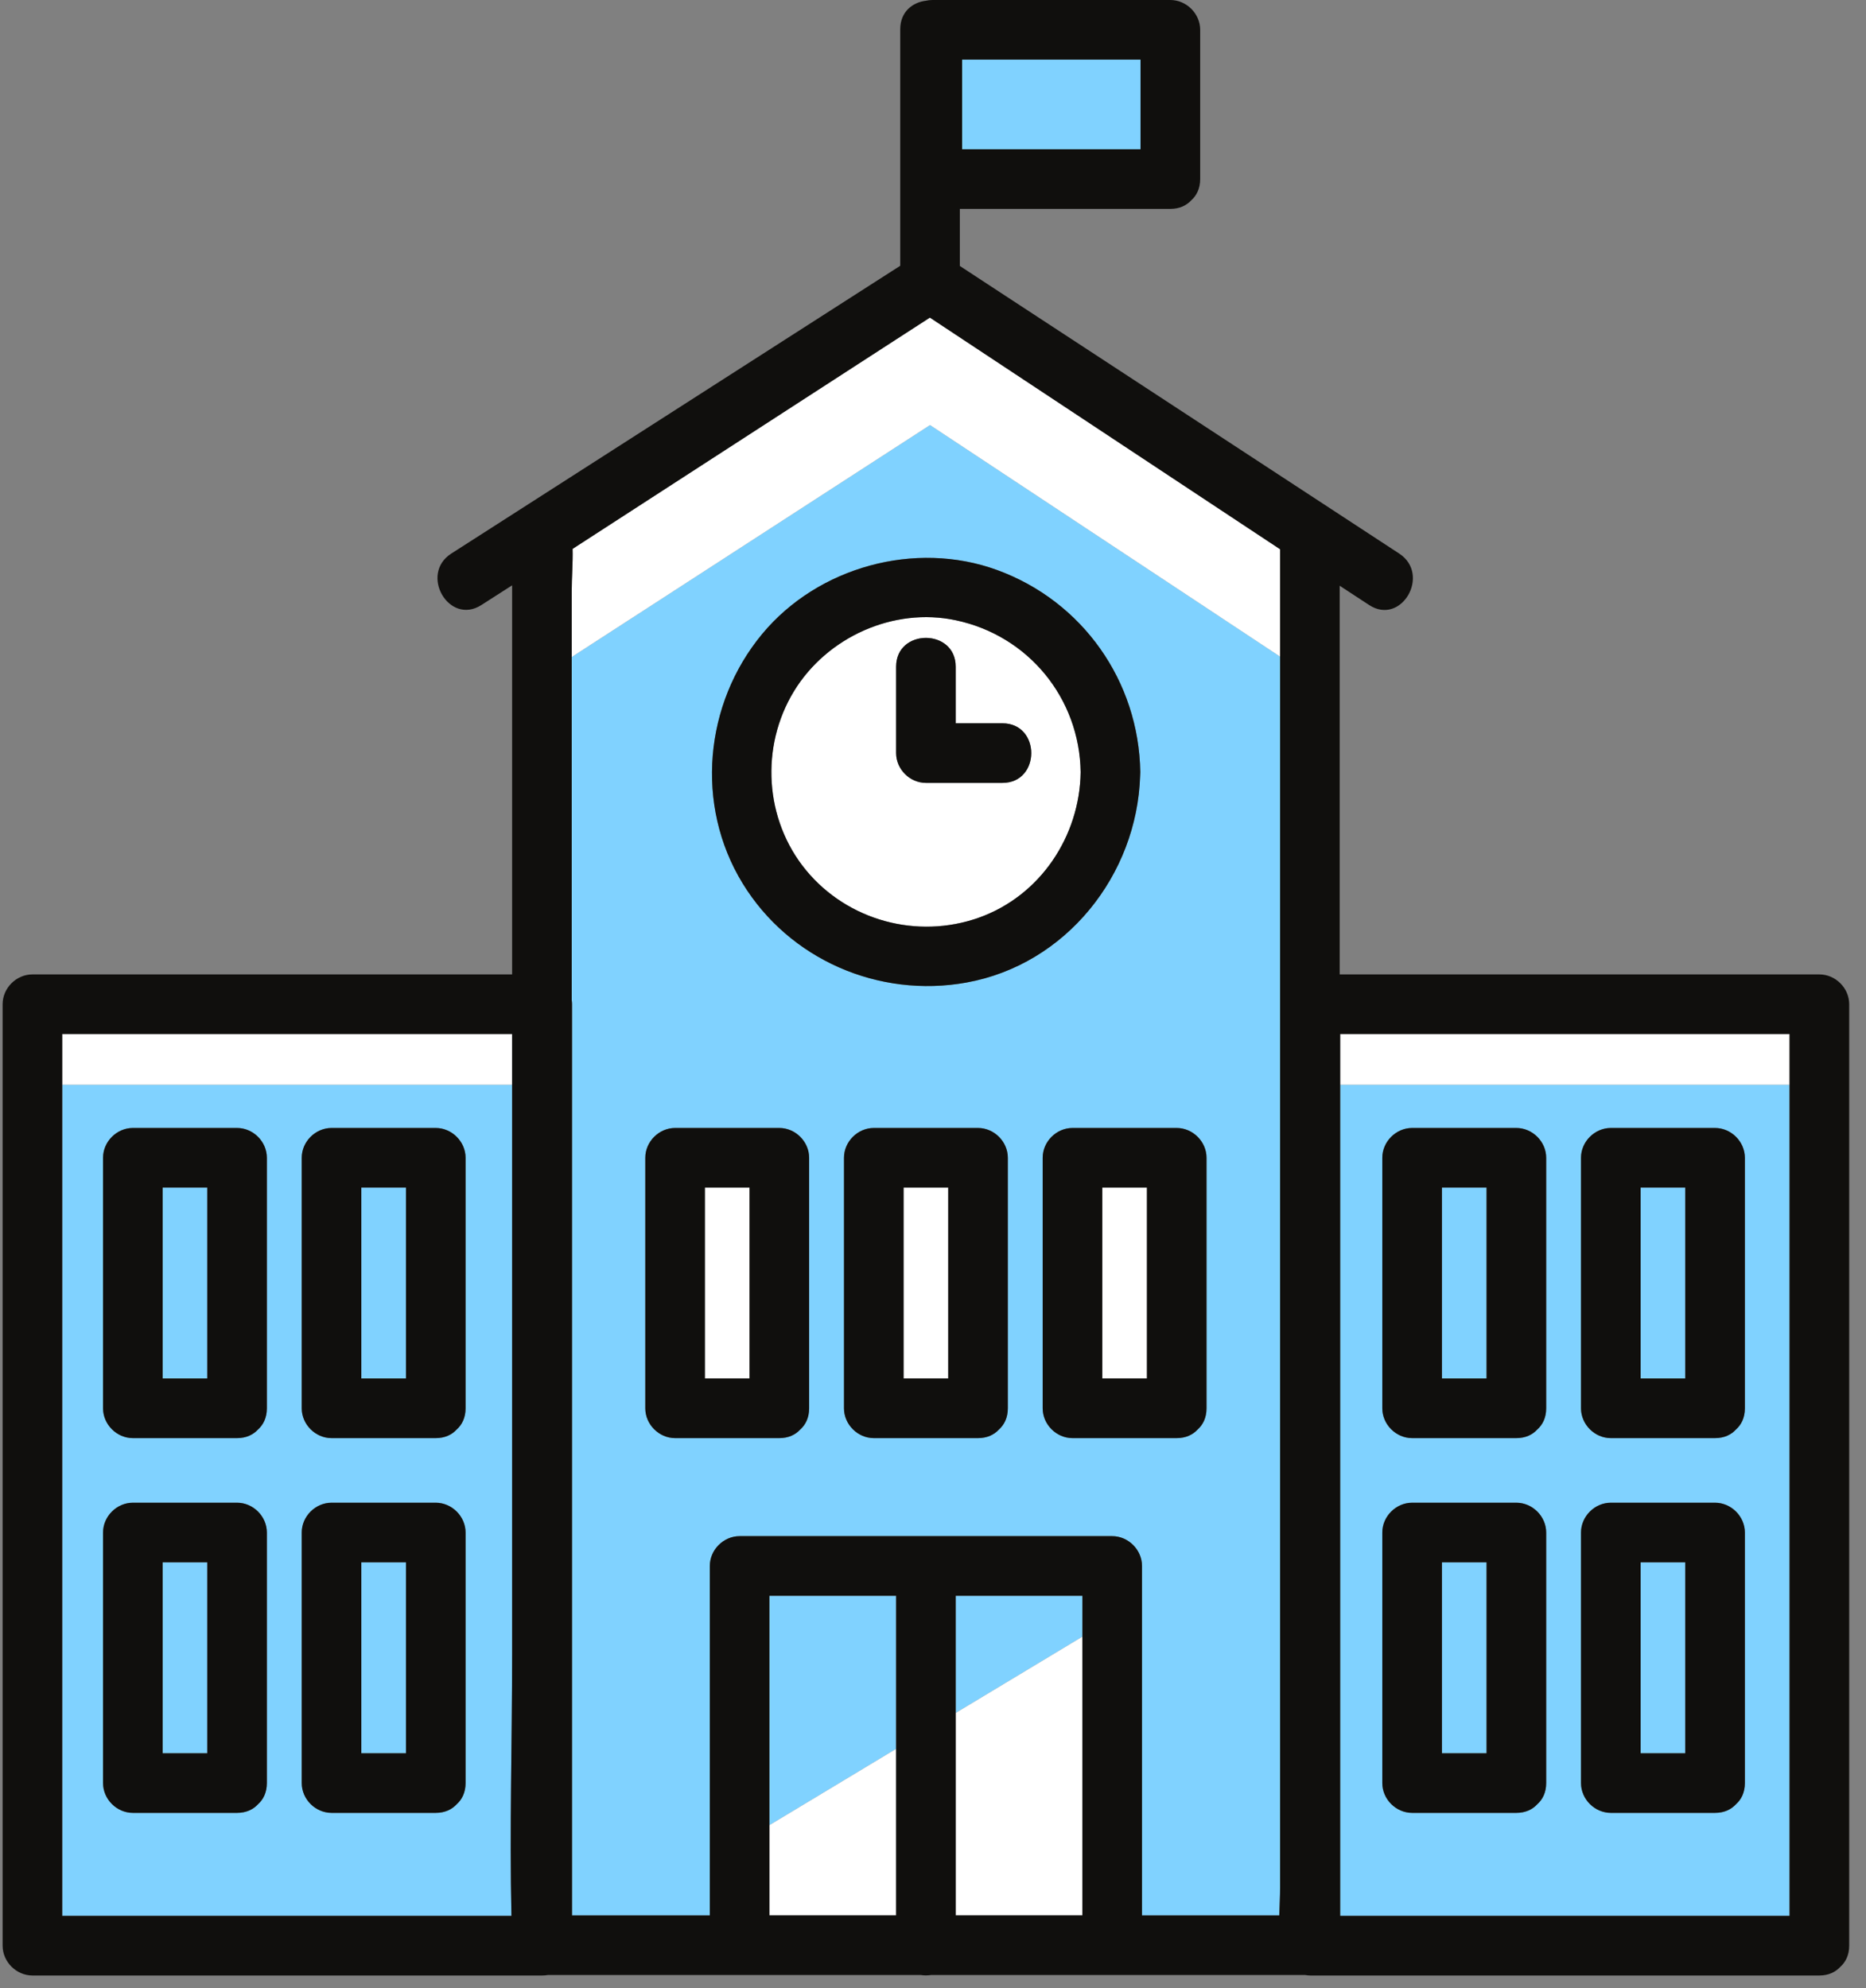 <svg xmlns="http://www.w3.org/2000/svg" xmlns:xlink="http://www.w3.org/1999/xlink" width="259" zoomAndPan="magnify" viewBox="0 0 194.25 207" height="276" preserveAspectRatio="xMidYMid meet" version="1.0"><rect x="0" y="0" width="194.25" height="207" fill="#808080" stroke="none"/><defs><clipPath id="94536f5142"><path d="M 0.094 0 L 192.664 0 L 192.664 206 L 0.094 206 Z M 0.094 0 " clip-rule="nonzero"/></clipPath></defs><path fill="#80d2ff" d="M 80.094 166.152 L 93.285 166.152 L 93.285 182.094 L 80.094 190.039 Z M 99.488 166.152 L 99.488 178.355 L 112.68 170.41 L 112.68 166.152 Z M 96.816 44.258 L 133.258 68.367 L 133.258 196.531 C 133.258 197.473 133.199 198.453 133.172 199.434 L 118.883 199.434 L 118.883 163.051 C 118.883 161.371 117.461 159.945 115.781 159.945 L 76.992 159.945 C 75.316 159.945 73.891 161.367 73.891 163.051 L 73.891 199.434 L 59.547 199.434 L 59.547 104.559 C 59.547 104.418 59.535 104.281 59.516 104.145 L 59.516 68.41 Z M 84.23 120.547 C 84.23 118.871 82.809 117.445 81.129 117.445 L 70.277 117.445 C 68.602 117.445 67.176 118.867 67.176 120.547 L 67.176 146.637 C 67.176 148.312 68.598 149.738 70.277 149.738 L 81.129 149.738 C 82.078 149.738 82.801 149.387 83.301 148.848 C 83.859 148.352 84.23 147.613 84.23 146.637 Z M 104.914 120.547 C 104.914 118.871 103.492 117.445 101.812 117.445 L 90.961 117.445 C 89.285 117.445 87.859 118.867 87.859 120.547 L 87.859 146.637 C 87.859 148.312 89.281 149.738 90.961 149.738 L 101.812 149.738 C 102.762 149.738 103.484 149.387 103.984 148.848 C 104.543 148.352 104.914 147.613 104.914 146.637 Z M 122.496 117.445 L 111.645 117.445 C 109.969 117.445 108.543 118.867 108.543 120.547 L 108.543 146.637 C 108.543 148.312 109.965 149.738 111.645 149.738 L 122.496 149.738 C 123.445 149.738 124.168 149.387 124.668 148.848 C 125.227 148.352 125.598 147.613 125.598 146.637 L 125.598 120.547 C 125.598 118.871 124.176 117.445 122.496 117.445 Z M 103.801 59.352 C 95.258 56.234 85.141 59.027 79.344 66.008 C 73.309 73.281 72.332 83.84 77.301 91.969 C 82.16 99.918 91.48 103.949 100.605 102.305 C 110.969 100.434 118.367 91.109 118.688 80.77 C 118.699 80.648 118.703 80.523 118.703 80.398 C 118.562 70.938 112.699 62.602 103.801 59.352 Z M 16.93 143.535 L 21.578 143.535 L 21.578 123.648 L 16.93 123.648 Z M 37.613 143.535 L 42.262 143.535 L 42.262 123.648 L 37.613 123.648 Z M 16.93 182.555 L 21.578 182.555 L 21.578 162.668 L 16.93 162.668 Z M 37.613 182.555 L 42.262 182.555 L 42.262 162.668 L 37.613 162.668 Z M 150.105 143.535 L 154.75 143.535 L 154.75 123.648 L 150.105 123.648 Z M 170.789 123.648 L 170.789 143.535 L 175.434 143.535 L 175.434 123.648 Z M 150.105 182.555 L 154.75 182.555 L 154.75 162.668 L 150.105 162.668 Z M 170.789 182.555 L 175.434 182.555 L 175.434 162.668 L 170.789 162.668 Z M 170.789 182.555 " fill-opacity="1" fill-rule="nonzero"/><path fill="#80d2ff" d="M 6.477 116.613 L 6.477 199.484 L 53.242 199.484 C 53.039 190.414 53.312 181.293 53.312 172.227 L 53.312 112.945 L 6.477 112.945 Z M 31.41 120.547 C 31.41 118.867 32.836 117.445 34.512 117.445 L 45.363 117.445 C 47.043 117.445 48.465 118.871 48.465 120.547 L 48.465 146.637 C 48.465 147.613 48.094 148.352 47.535 148.848 C 47.035 149.387 46.312 149.738 45.363 149.738 L 34.512 149.738 C 32.832 149.738 31.41 148.312 31.41 146.637 Z M 31.41 159.566 C 31.41 157.887 32.836 156.465 34.512 156.465 L 45.363 156.465 C 47.043 156.465 48.465 157.891 48.465 159.566 L 48.465 185.656 C 48.465 186.633 48.094 187.371 47.535 187.867 C 47.035 188.406 46.312 188.758 45.363 188.758 L 34.512 188.758 C 32.832 188.758 31.41 187.336 31.41 185.656 Z M 10.727 120.547 C 10.727 118.867 12.152 117.445 13.828 117.445 L 24.68 117.445 C 26.359 117.445 27.781 118.871 27.781 120.547 L 27.781 146.637 C 27.781 147.613 27.41 148.352 26.852 148.848 C 26.352 149.387 25.629 149.738 24.68 149.738 L 13.828 149.738 C 12.148 149.738 10.727 148.312 10.727 146.637 Z M 10.727 159.566 C 10.727 157.887 12.152 156.465 13.828 156.465 L 24.68 156.465 C 26.359 156.465 27.781 157.891 27.781 159.566 L 27.781 185.656 C 27.781 186.633 27.41 187.371 26.852 187.867 C 26.352 188.406 25.629 188.758 24.68 188.758 L 13.828 188.758 C 12.148 188.758 10.727 187.336 10.727 185.656 Z M 139.512 112.945 L 139.512 199.484 L 186.293 199.484 L 186.293 112.945 Z M 160.957 185.656 C 160.957 186.633 160.586 187.371 160.023 187.867 C 159.527 188.406 158.805 188.758 157.852 188.758 L 147 188.758 C 145.32 188.758 143.898 187.336 143.898 185.656 L 143.898 159.566 C 143.898 157.887 145.324 156.465 147 156.465 L 157.852 156.465 C 159.535 156.465 160.957 157.891 160.957 159.566 Z M 160.957 146.637 C 160.957 147.613 160.586 148.352 160.023 148.848 C 159.527 149.387 158.805 149.738 157.852 149.738 L 147 149.738 C 145.32 149.738 143.898 148.312 143.898 146.637 L 143.898 120.547 C 143.898 118.867 145.324 117.445 147 117.445 L 157.852 117.445 C 159.535 117.445 160.957 118.871 160.957 120.547 Z M 181.641 185.656 C 181.641 186.633 181.27 187.371 180.707 187.867 C 180.211 188.406 179.488 188.758 178.535 188.758 L 167.684 188.758 C 166.004 188.758 164.582 187.336 164.582 185.656 L 164.582 159.566 C 164.582 157.887 166.008 156.465 167.684 156.465 L 178.535 156.465 C 180.219 156.465 181.641 157.891 181.641 159.566 Z M 181.641 146.637 C 181.641 147.613 181.27 148.352 180.707 148.848 C 180.211 149.387 179.488 149.738 178.535 149.738 L 167.684 149.738 C 166.004 149.738 164.582 148.312 164.582 146.637 L 164.582 120.547 C 164.582 118.867 166.008 117.445 167.684 117.445 L 178.535 117.445 C 180.219 117.445 181.641 118.871 181.641 120.547 Z M 100.156 6.207 L 118.73 6.207 L 118.73 15.547 L 100.156 15.547 Z M 100.156 6.207 " fill-opacity="1" fill-rule="nonzero"/><path fill="#ffffff" d="M 49.859 107.66 L 53.312 107.66 L 53.312 112.945 L 6.477 112.945 L 6.477 107.66 Z M 182.82 107.66 L 139.512 107.66 L 139.512 112.945 L 186.293 112.945 L 186.293 107.66 Z M 96.801 33.07 C 95.656 33.809 94.516 34.547 93.375 35.285 C 82.121 42.574 70.863 49.863 59.609 57.148 C 59.645 58.605 59.516 60.117 59.516 61.531 L 59.516 68.41 L 96.816 44.258 L 133.258 68.367 L 133.258 57.188 C 132.125 56.438 130.988 55.688 129.855 54.938 C 118.836 47.648 107.816 40.359 96.801 33.07 Z M 83.906 90.605 C 79.578 85.352 79.125 77.738 82.66 71.957 C 86.094 66.336 93.012 63.203 99.5 64.582 C 107.051 66.18 112.383 72.695 112.496 80.398 C 112.398 87.09 108.281 93.277 101.895 95.551 C 95.488 97.828 88.234 95.859 83.906 90.605 Z M 93.285 78.414 C 93.285 80.09 94.707 81.516 96.387 81.516 L 104.355 81.516 C 108.352 81.516 108.355 75.312 104.355 75.312 L 99.488 75.312 L 99.488 69.414 C 99.488 65.422 93.285 65.418 93.285 69.414 Z M 94.062 143.535 L 98.711 143.535 L 98.711 123.648 L 94.062 123.648 Z M 73.379 143.535 L 78.027 143.535 L 78.027 123.648 L 73.379 123.648 Z M 114.746 143.535 L 119.395 143.535 L 119.395 123.648 L 114.746 123.648 Z M 99.488 199.43 L 112.68 199.43 L 112.68 170.41 L 99.488 178.355 Z M 80.094 199.43 L 93.285 199.43 L 93.285 182.094 L 80.094 190.039 Z M 80.094 199.43 " fill-opacity="1" fill-rule="nonzero"/><g clip-path="url(#94536f5142)"><path fill="#100f0d" d="M 189.398 101.457 L 139.461 101.457 L 139.461 60.988 C 140.484 61.656 141.504 62.328 142.527 62.996 C 145.875 65.188 148.988 59.82 145.656 57.637 C 131.844 48.594 118.031 39.551 104.215 30.508 C 102.785 29.57 101.352 28.629 99.918 27.691 L 99.918 21.75 L 121.836 21.75 C 122.785 21.75 123.508 21.398 124.008 20.859 C 124.566 20.363 124.938 19.625 124.938 18.648 L 124.938 3.102 C 124.938 1.426 123.516 0 121.836 0 L 97.055 0 C 96.828 0 96.609 0.027 96.398 0.074 C 95 0.238 93.715 1.227 93.715 3.043 L 93.715 27.672 C 80.148 36.371 66.586 45.066 53.02 53.766 C 51.008 55.055 48.992 56.348 46.98 57.637 C 43.629 59.785 46.738 65.16 50.113 62.996 C 51.18 62.312 52.246 61.629 53.312 60.945 L 53.312 101.457 L 3.375 101.457 C 1.699 101.457 0.273 102.875 0.273 104.559 L 0.273 202.59 C 0.273 204.266 1.695 205.691 3.375 205.691 L 56.445 205.691 C 56.652 205.691 56.848 205.672 57.035 205.641 L 95.844 205.641 C 96.203 205.695 96.574 205.695 96.934 205.641 L 135.871 205.641 C 136.047 205.672 136.227 205.691 136.41 205.691 L 189.398 205.691 C 190.348 205.691 191.07 205.336 191.566 204.801 C 192.129 204.301 192.5 203.566 192.5 202.59 L 192.5 104.559 C 192.5 102.879 191.078 101.457 189.398 101.457 Z M 139.512 199.484 L 139.512 107.66 L 186.293 107.66 L 186.293 199.484 Z M 9.965 199.484 L 6.477 199.484 L 6.477 107.66 L 53.312 107.66 L 53.312 172.227 C 53.312 181.293 53.039 190.414 53.242 199.484 Z M 59.516 61.531 C 59.516 60.117 59.645 58.605 59.609 57.148 C 70.863 49.863 82.121 42.574 93.375 35.285 C 94.516 34.547 95.656 33.809 96.801 33.07 C 107.816 40.359 118.836 47.648 129.855 54.938 C 130.988 55.688 132.125 56.438 133.258 57.188 L 133.258 196.531 C 133.258 197.473 133.199 198.453 133.172 199.434 L 118.883 199.434 L 118.883 163.051 C 118.883 161.371 117.461 159.945 115.781 159.945 L 76.992 159.945 C 75.316 159.945 73.891 161.367 73.891 163.051 L 73.891 199.434 L 59.547 199.434 L 59.547 104.559 C 59.547 104.418 59.535 104.281 59.516 104.145 Z M 80.094 168.031 L 80.094 166.152 L 93.285 166.152 L 93.285 199.43 L 80.094 199.43 Z M 112.68 170.41 L 112.68 199.43 L 99.488 199.43 L 99.488 166.152 L 112.68 166.152 Z M 118.73 15.547 L 100.156 15.547 L 100.156 6.207 L 118.73 6.207 Z M 100.605 102.305 C 110.969 100.434 118.367 91.109 118.688 80.77 C 118.691 80.645 118.699 80.52 118.703 80.398 C 118.562 70.938 112.699 62.602 103.801 59.352 C 95.258 56.234 85.141 59.027 79.344 66.008 C 73.309 73.281 72.332 83.84 77.301 91.969 C 82.16 99.918 91.48 103.949 100.605 102.305 Z M 82.66 71.957 C 86.094 66.336 93.012 63.203 99.5 64.582 C 107.051 66.18 112.383 72.695 112.496 80.398 C 112.398 87.09 108.281 93.277 101.895 95.551 C 95.488 97.828 88.234 95.859 83.906 90.605 C 79.578 85.352 79.125 77.738 82.66 71.957 Z M 93.285 78.414 L 93.285 69.414 C 93.285 65.418 99.488 65.422 99.488 69.414 L 99.488 75.312 L 104.355 75.312 C 108.355 75.312 108.352 81.516 104.355 81.516 L 96.387 81.516 C 94.707 81.516 93.285 80.09 93.285 78.414 Z M 24.68 117.445 L 13.828 117.445 C 12.152 117.445 10.727 118.867 10.727 120.547 L 10.727 146.637 C 10.727 148.312 12.148 149.738 13.828 149.738 L 24.68 149.738 C 25.629 149.738 26.352 149.387 26.852 148.848 C 27.41 148.352 27.781 147.613 27.781 146.637 L 27.781 120.547 C 27.781 118.871 26.359 117.445 24.68 117.445 Z M 16.93 123.648 L 21.578 123.648 L 21.578 143.535 L 16.93 143.535 Z M 45.363 117.445 L 34.512 117.445 C 32.836 117.445 31.41 118.867 31.41 120.547 L 31.41 146.637 C 31.41 148.312 32.832 149.738 34.512 149.738 L 45.363 149.738 C 46.312 149.738 47.035 149.387 47.535 148.848 C 48.094 148.352 48.465 147.613 48.465 146.637 L 48.465 120.547 C 48.465 118.871 47.043 117.445 45.363 117.445 Z M 37.613 123.648 L 42.262 123.648 L 42.262 143.535 L 37.613 143.535 Z M 101.812 117.445 L 90.961 117.445 C 89.285 117.445 87.859 118.867 87.859 120.547 L 87.859 146.637 C 87.859 148.312 89.281 149.738 90.961 149.738 L 101.812 149.738 C 102.762 149.738 103.484 149.387 103.984 148.848 C 104.543 148.352 104.914 147.613 104.914 146.637 L 104.914 120.547 C 104.914 118.871 103.492 117.445 101.812 117.445 Z M 94.062 123.648 L 98.711 123.648 L 98.711 143.535 L 94.062 143.535 Z M 70.277 149.738 L 81.129 149.738 C 82.078 149.738 82.801 149.387 83.301 148.848 C 83.859 148.352 84.23 147.613 84.23 146.637 L 84.23 120.547 C 84.23 118.871 82.809 117.445 81.129 117.445 L 70.277 117.445 C 68.602 117.445 67.176 118.867 67.176 120.547 L 67.176 146.637 C 67.176 148.312 68.598 149.738 70.277 149.738 Z M 73.379 123.648 L 78.027 123.648 L 78.027 143.535 L 73.379 143.535 Z M 108.543 120.547 L 108.543 146.637 C 108.543 148.312 109.965 149.738 111.645 149.738 L 122.496 149.738 C 123.445 149.738 124.168 149.387 124.668 148.848 C 125.227 148.352 125.598 147.613 125.598 146.637 L 125.598 120.547 C 125.598 118.871 124.176 117.445 122.496 117.445 L 111.645 117.445 C 109.969 117.445 108.543 118.867 108.543 120.547 Z M 119.395 143.535 L 114.746 143.535 L 114.746 123.648 L 119.395 123.648 Z M 24.68 156.465 L 13.828 156.465 C 12.152 156.465 10.727 157.887 10.727 159.566 L 10.727 185.656 C 10.727 187.336 12.148 188.758 13.828 188.758 L 24.68 188.758 C 25.629 188.758 26.352 188.406 26.852 187.867 C 27.41 187.371 27.781 186.633 27.781 185.656 L 27.781 159.566 C 27.781 157.891 26.359 156.465 24.68 156.465 Z M 16.93 162.668 L 21.578 162.668 L 21.578 182.555 L 16.93 182.555 Z M 45.363 156.465 L 34.512 156.465 C 32.836 156.465 31.41 157.887 31.41 159.566 L 31.41 185.656 C 31.41 187.336 32.832 188.758 34.512 188.758 L 45.363 188.758 C 46.312 188.758 47.035 188.406 47.535 187.867 C 48.094 187.371 48.465 186.633 48.465 185.656 L 48.465 159.566 C 48.465 157.891 47.043 156.465 45.363 156.465 Z M 37.613 162.668 L 42.262 162.668 L 42.262 182.555 L 37.613 182.555 Z M 157.852 117.445 L 147 117.445 C 145.324 117.445 143.898 118.867 143.898 120.547 L 143.898 146.637 C 143.898 148.312 145.32 149.738 147 149.738 L 157.852 149.738 C 158.805 149.738 159.527 149.387 160.023 148.848 C 160.586 148.352 160.957 147.613 160.957 146.637 L 160.957 120.547 C 160.957 118.871 159.535 117.445 157.852 117.445 Z M 150.105 123.648 L 154.75 123.648 L 154.75 143.535 L 150.105 143.535 Z M 178.535 117.445 L 167.684 117.445 C 166.008 117.445 164.582 118.867 164.582 120.547 L 164.582 146.637 C 164.582 148.312 166.004 149.738 167.684 149.738 L 178.535 149.738 C 179.488 149.738 180.211 149.387 180.707 148.848 C 181.27 148.352 181.641 147.613 181.641 146.637 L 181.641 120.547 C 181.641 118.871 180.219 117.445 178.535 117.445 Z M 170.789 123.648 L 175.434 123.648 L 175.434 143.535 L 170.789 143.535 Z M 157.852 156.465 L 147 156.465 C 145.324 156.465 143.898 157.887 143.898 159.566 L 143.898 185.656 C 143.898 187.336 145.32 188.758 147 188.758 L 157.852 188.758 C 158.805 188.758 159.527 188.406 160.023 187.867 C 160.586 187.371 160.957 186.633 160.957 185.656 L 160.957 159.566 C 160.957 157.891 159.535 156.465 157.852 156.465 Z M 150.105 162.668 L 154.75 162.668 L 154.75 182.555 L 150.105 182.555 Z M 178.535 156.465 L 167.684 156.465 C 166.008 156.465 164.582 157.887 164.582 159.566 L 164.582 185.656 C 164.582 187.336 166.004 188.758 167.684 188.758 L 178.535 188.758 C 179.488 188.758 180.211 188.406 180.707 187.867 C 181.27 187.371 181.641 186.633 181.641 185.656 L 181.641 159.566 C 181.641 157.891 180.219 156.465 178.535 156.465 Z M 170.789 162.668 L 175.434 162.668 L 175.434 182.555 L 170.789 182.555 Z M 170.789 162.668 " fill-opacity="1" fill-rule="nonzero"/></g></svg>